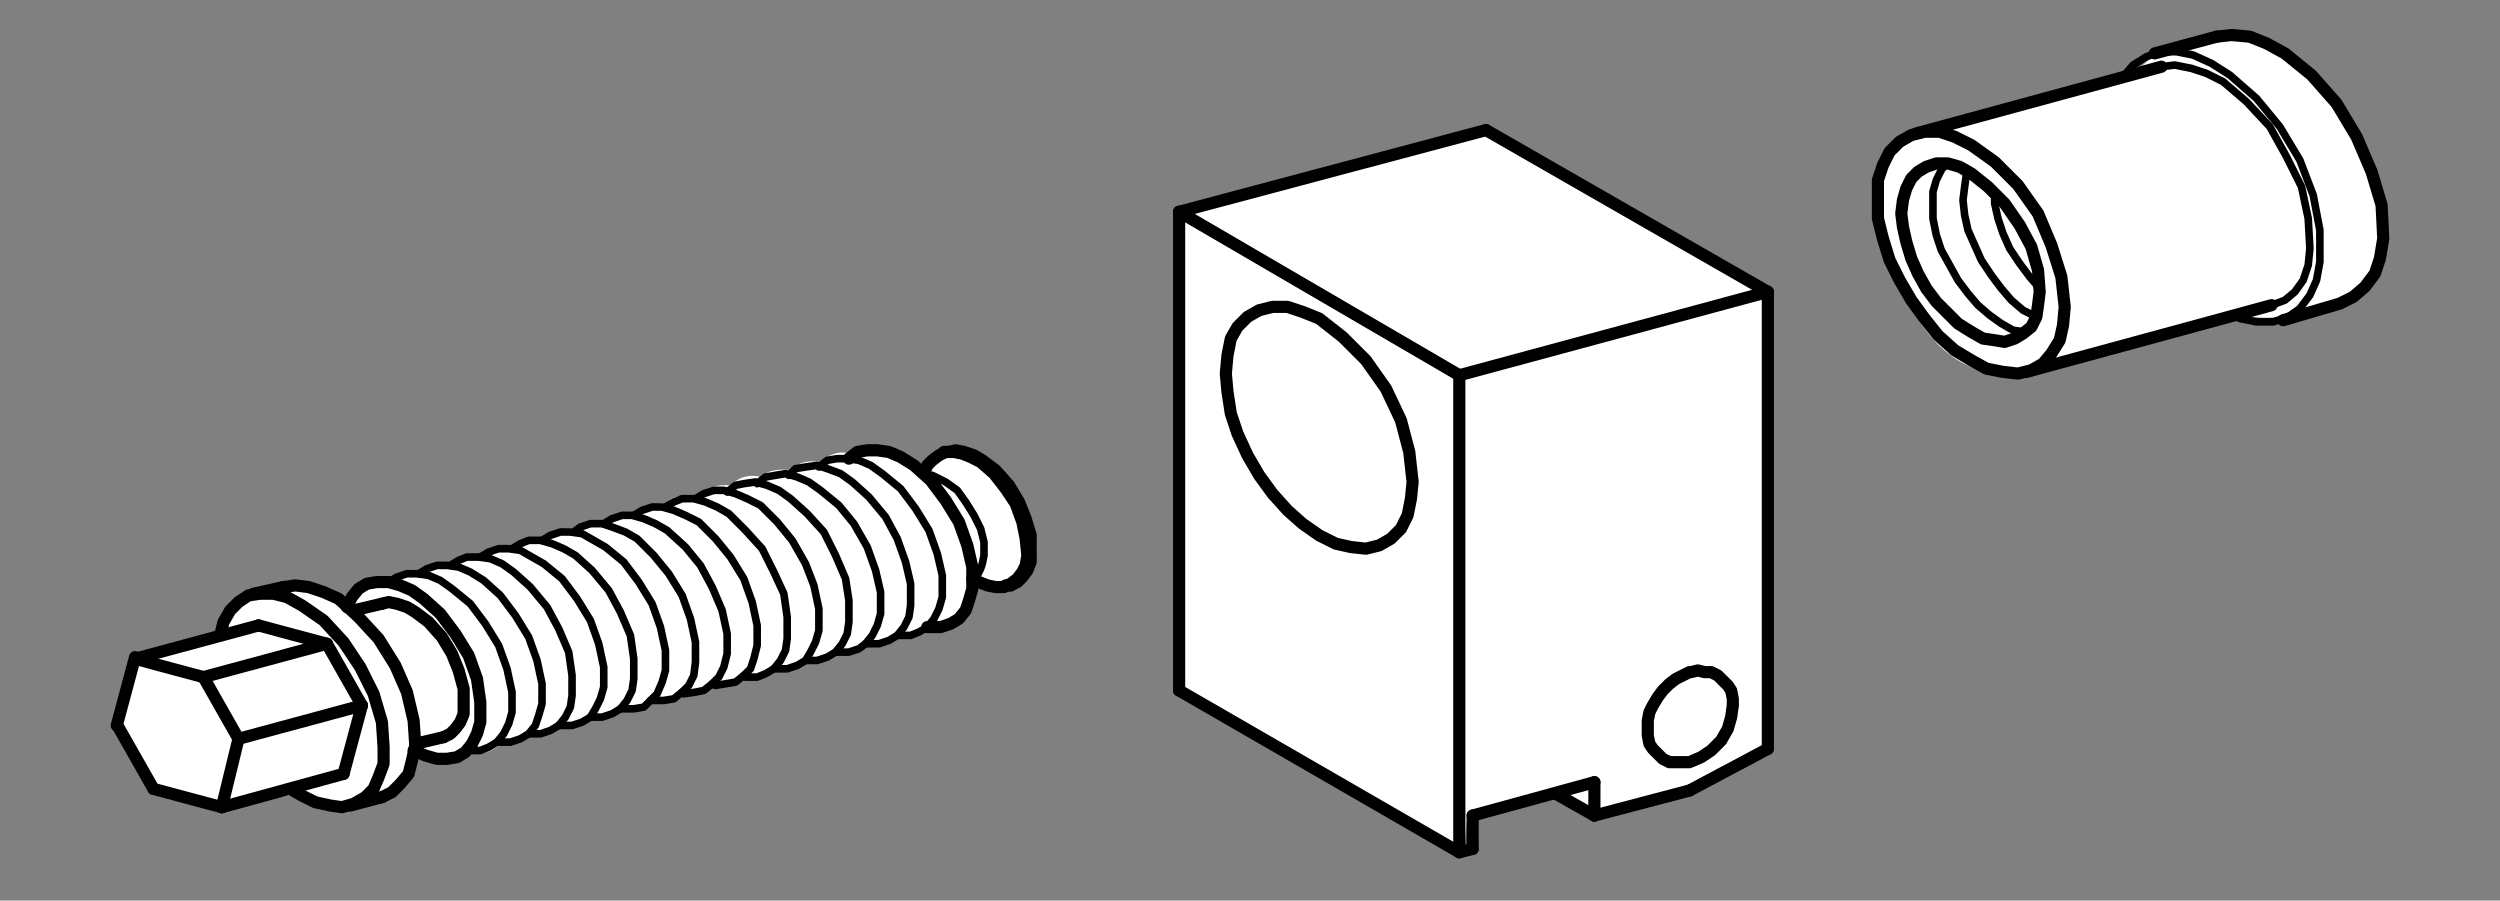 <?xml version="1.0" encoding="utf-8"?>
<!-- Generator: Adobe Illustrator 24.0.0, SVG Export Plug-In . SVG Version: 6.00 Build 0)  -->
<svg version="1.1" id="Ebene_1" xmlns="http://www.w3.org/2000/svg" xmlns:xlink="http://www.w3.org/1999/xlink" x="0px" y="0px"
	 viewBox="0 0 149.9 54" style="enable-background:new 0 0 149.9 54;" xml:space="preserve">
<rect x="0" y="0" width="149.9" height="54" fill="#808080" stroke="none"/>
<style type="text/css">
	.st0{fill:#FFFFFF;}
	.st1{fill:none;stroke:#000000;stroke-width:0.456;stroke-linecap:round;stroke-linejoin:round;}
	.st2{fill:none;stroke:#000000;stroke-width:0.729;stroke-linecap:round;stroke-linejoin:round;}
</style>
<g>
	<path class="st0" d="M130.4,2.9L134,2c0,0,4.9,1.1,7,5.3s2.4,9.4,0,10.5c-2.4,1.1-5,1.5-6.4,1.1L122.3,22c0,0-4.7,2.3-7.9-3.9
		c-3.2-6.2-1.5-9.6,0.6-10.2c2.1-0.6,12.8-3.3,12.8-3.3S129.2,2.9,130.4,2.9z"/>
	<polyline class="st1" points="122.3,17.3 121.7,16.6 121.1,15.8 120.5,14.9 120.1,14 119.8,13.1 119.6,12.2 119.6,11.5 	"/>
	<polyline class="st1" points="122.1,19 121.3,18.6 120.6,18 120,17.3 119.4,16.5 118.8,15.6 118.4,14.7 118,13.8 117.8,12.9 
		117.7,12 117.8,11.2 117.9,10.5 118,10.3 	"/>
	<polyline class="st1" points="121.4,19.9 120.7,19.8 120,19.4 119.3,18.9 118.6,18.3 118,17.6 117.4,16.8 116.9,15.9 116.4,15 
		116.1,14.1 115.9,13.1 115.9,12.3 115.9,11.5 116.1,10.8 116.4,10.2 116.7,9.8 	"/>
	<polyline class="st2" points="118.2,10.4 119.2,11.2 120.2,12.2 121.1,13.5 121.8,14.8 122.2,16.2 122.3,17.5 122.2,18.3 122.1,19 
		121.8,19.6 121.3,20 120.8,20.3 120.2,20.5 119.6,20.4 118.9,20.3 118.2,19.9 117.4,19.4 116.8,18.8 116.1,18.1 115.5,17.3 
		115,16.4 114.6,15.5 114.3,14.5 114.1,13.6 114,12.8 114.1,12 114.3,11.3 114.6,10.7 115,10.3 115.5,10 116.1,9.8 116.8,9.8 
		117.5,10 118.2,10.4 	"/>
	<polyline class="st1" points="129.6,4 130.4,3.9 131.4,4.1 132.3,4.4 133.3,4.9 134.7,6.1 136.1,7.6 137.1,9.4 138,11.2 
		138.4,13.1 138.5,14.9 138.4,15.9 138.1,16.8 137.6,17.5 137,18 136.2,18.3 	"/>
	<polyline class="st2" points="118.2,8.7 119.6,9.7 121,11.1 122.2,12.8 123,14.7 123.6,16.6 123.8,18.4 123.7,19.5 123.5,20.4 
		123,21.2 122.5,21.8 121.8,22.2 121,22.4 120.1,22.3 119.1,22.1 118.2,21.6 117.2,21 116.2,20.1 115.4,19.1 114.6,18 113.9,16.8 
		113.3,15.6 112.9,14.3 112.6,13.1 112.6,11.9 112.6,10.8 112.9,9.9 113.3,9.1 113.9,8.5 114.6,8.1 115.4,7.9 116.3,7.9 117.2,8.2 
		118.2,8.7 	"/>
	<polyline class="st1" points="127.3,4.6 127.9,3.9 128.7,3.4 129.5,3.1 130.5,3.1 131.5,3.3 132.6,3.8 133.7,4.5 135.3,5.9 
		136.7,7.6 137.9,9.6 138.7,11.7 139.1,13.8 139.1,15.7 138.9,16.8 138.5,17.7 137.9,18.5 137.2,19 136.3,19.3 135.3,19.3 
		134.3,19.1 134,18.9 	"/>
	<polyline class="st2" points="132.9,2.2 133.8,2.1 134.9,2.2 135.9,2.6 137,3.2 138.6,4.5 140.1,6.2 141.3,8.2 142.2,10.3 
		142.8,12.3 142.9,14.3 142.7,15.5 142.4,16.4 141.8,17.2 141.1,17.8 140.3,18.2 136.9,19.2 	"/>
	<line class="st2" x1="136.2" y1="18.3" x2="121.5" y2="22.3"/>
	<line class="st2" x1="129.6" y1="4" x2="114.9" y2="8"/>
	<line class="st2" x1="132.9" y1="2.2" x2="129.2" y2="3.2"/>
</g>
<g>
	<polygon class="st0" points="89.1,7.7 71,12.7 70.8,41.3 87.8,50.9 88,48.7 93.2,47.5 95.6,48.6 101.5,47.4 106.1,44.8 105.8,17.1 
			"/>
	<polyline class="st2" points="79.1,19.1 80.5,20.2 81.9,21.6 83.1,23.3 84,25.2 84.5,27.1 84.7,28.9 84.6,29.9 84.4,30.9 84,31.7 
		83.4,32.3 82.7,32.7 81.9,32.9 81,32.8 80.1,32.6 79.1,32.1 78.1,31.4 77.2,30.6 76.3,29.6 75.5,28.5 74.8,27.3 74.2,26 73.8,24.8 
		73.6,23.5 73.5,22.4 73.6,21.3 73.8,20.3 74.2,19.6 74.8,19 75.5,18.6 76.3,18.4 77.2,18.4 78.1,18.7 79.1,19.1 	"/>
	<polyline class="st2" points="101.4,40.3 101.8,40.2 102.2,40.3 102.6,40.3 103,40.5 103.3,40.8 103.6,41.1 103.8,41.4 103.9,41.9 
		103.9,42.3 103.8,43 103.6,43.7 103.2,44.4 102.6,45 102,45.4 101.3,45.7 100.9,45.7 100.5,45.7 100.1,45.7 99.7,45.5 99.4,45.2 
		99.1,44.9 98.9,44.6 98.8,44.1 98.8,43.7 98.8,43.2 98.9,42.7 99.1,42.3 99.4,41.8 99.7,41.4 100.1,41 100.5,40.7 100.9,40.5 
		101.3,40.3 	"/>
	<line class="st2" x1="95.6" y1="48.9" x2="93.3" y2="47.6"/>
	<line class="st2" x1="87.5" y1="51.1" x2="70.7" y2="41.4"/>
	<line class="st2" x1="70.7" y1="12.7" x2="70.7" y2="41.4"/>
	<line class="st2" x1="87.5" y1="22.5" x2="70.7" y2="12.7"/>
	<line class="st2" x1="89.1" y1="7.8" x2="70.7" y2="12.7"/>
	<line class="st2" x1="106" y1="17.5" x2="89.1" y2="7.8"/>
	<line class="st2" x1="101.3" y1="47.4" x2="106" y2="44.9"/>
	<line class="st2" x1="95.6" y1="48.9" x2="101.3" y2="47.4"/>
	<line class="st2" x1="95.6" y1="46.9" x2="95.6" y2="48.9"/>
	<line class="st2" x1="88.3" y1="48.9" x2="95.6" y2="46.9"/>
	<line class="st2" x1="88.3" y1="50.9" x2="88.3" y2="48.9"/>
	<line class="st2" x1="87.5" y1="51.1" x2="88.3" y2="50.9"/>
	<line class="st2" x1="87.5" y1="22.5" x2="87.5" y2="51.1"/>
	<line class="st2" x1="106" y1="17.5" x2="87.5" y2="22.5"/>
	<line class="st2" x1="106" y1="44.9" x2="106" y2="17.5"/>
</g>
<g>
	<path class="st0" d="M55.5,28.1c0,0,2.3-3.2,5.5,1.5s-1.2,6.5-2.6,5.2c0,0-0.8,3.5-2.6,2.9c0,0-1.3,0.7-1.9,0.3
		c0,0-0.9,0.9-1.9,0.5c0,0-0.7,1-1.7,0.5c0,0-0.7,0.8-1.9,0.5c0,0-0.2,0.9-1.9,0.5c0,0-0.5,0.8-1.8,0.5c0,0-0.9,0.8-1.8,0.5
		c0,0-1.1,0.7-1.8,0.5c0,0-1.1,0.7-1.9,0.5c0,0-0.7,0.8-1.8,0.5c0,0-1,0.8-1.8,0.5c0,0-1.2,0.7-2,0.5c0,0-1,1-1.8,0.5
		c0,0-1.2,0.9-1.8,0.6c0,0-0.7,0.8-1.7,0.5c0,0-2.1,1.3-3.5,0.2c0,0,0.2,1.9-2,2.6c-2.2,0.6-3.2,1.4-5-0.3l-4.6,0.9l-4-1.1L7,43.6
		l1-4l5.2-1.6c0,0-0.2-1.8,1.8-2.3c2-0.6,3.6-1,5.9,0.6c0,0,0.6-1.9,2.5-1.5c0,0,0.4-0.5,1.9-0.4c0,0,0.1-0.6,1.8-0.5
		c0,0,0.2-0.6,1.8-0.6c0,0,0.8-0.5,1.9-0.5c0,0,0.2-0.6,1.8-0.5c0,0,0.5-0.7,1.9-0.6c0,0,0.2-0.5,1.9-0.4c0,0,0.5-0.7,1.8-0.6
		c0,0,0.7-0.6,1.8-0.5c0,0,0-0.6,1.9-0.5c0,0,0.5-0.7,1.9-0.6c0,0,0.7-0.8,1.8-0.5c0,0,0.5-0.6,1.9-0.4c0,0,0.3-0.7,1.7-0.5
		c0,0,0.8-0.8,1.7-0.5C50.8,27.4,52.2,25.9,55.5,28.1z"/>
	<line class="st2" x1="13.3" y1="48.4" x2="20.6" y2="46.4"/>
	<line class="st2" x1="21.7" y1="42.3" x2="14.3" y2="44.3"/>
	<line class="st2" x1="21.7" y1="42.3" x2="20.6" y2="46.4"/>
	<line class="st2" x1="19.6" y1="38.6" x2="15.5" y2="37.5"/>
	<line class="st2" x1="19.6" y1="38.6" x2="21.7" y2="42.3"/>
	<line class="st2" x1="12.2" y1="40.6" x2="19.6" y2="38.6"/>
	<line class="st2" x1="8.1" y1="39.5" x2="15.5" y2="37.5"/>
	<line class="st2" x1="13.3" y1="48.4" x2="9.2" y2="47.3"/>
	<line class="st2" x1="14.3" y1="44.3" x2="13.3" y2="48.4"/>
	<line class="st2" x1="12.2" y1="40.6" x2="8.1" y2="39.5"/>
	<line class="st2" x1="12.2" y1="40.6" x2="14.3" y2="44.3"/>
	<line class="st2" x1="9.2" y1="47.3" x2="7.1" y2="43.6"/>
	<polyline class="st2" points="13.2,38.1 13.4,37.3 13.8,36.6 14.3,36.1 14.9,35.7 15.6,35.6 16.4,35.6 17.2,35.8 18.1,36.3 
		19.4,37.2 20.6,38.5 21.6,40 22.4,41.6 22.9,43.3 23,44.8 23,45.8 22.7,46.6 22.4,47.3 21.9,47.8 21.2,48.2 20.5,48.4 19.8,48.3 
		18.9,48.1 18.1,47.7 17.4,47.3 	"/>
	<line class="st2" x1="60.6" y1="35.1" x2="60.3" y2="35.1"/>
	<line class="st2" x1="56.9" y1="27.1" x2="56.6" y2="27.1"/>
	<polyline class="st2" points="56.9,27.1 57.3,27 57.8,27.1 58.4,27.3 58.9,27.6 59.7,28.2 60.5,29.1 61.1,30.1 61.5,31.1 
		61.8,32.1 61.8,33.1 61.8,33.7 61.6,34.2 61.3,34.6 61,34.9 60.6,35.1 	"/>
	<polyline class="st2" points="55.4,28.4 55.6,27.9 55.9,27.6 56.3,27.3 56.7,27.1 57.2,27.1 57.7,27.2 58.2,27.4 58.8,27.7 
		59.6,28.4 60.3,29.3 60.9,30.2 61.3,31.3 61.5,32.3 61.6,33.3 61.5,33.9 61.3,34.3 61,34.7 60.6,35 60.2,35.2 59.7,35.2 59.2,35.1 
		58.7,34.9 58.3,34.7 	"/>
	<polyline class="st1" points="55.5,28.5 55.9,28.5 56.3,28.7 56.7,28.9 57.4,29.4 57.9,30.1 58.4,30.9 58.8,31.7 59,32.5 59,33.3 
		58.9,33.8 58.8,34.1 58.6,34.5 58.3,34.7 	"/>
	<polyline class="st1" points="49.1,28 49.6,27.6 50.2,27.5 50.8,27.5 51.5,27.6 52.2,27.9 52.9,28.4 54,29.3 54.9,30.5 55.7,31.8 
		56.2,33.2 56.5,34.5 56.5,35.8 56.3,36.5 56,37.1 55.6,37.6 55.1,37.9 54.6,38.1 53.9,38.1 53.8,38.1 	"/>
	<polyline class="st1" points="47.3,28.5 47.7,28.1 48.3,28 49,27.9 49.6,28.1 50.4,28.4 51.1,28.9 52.1,29.8 53.1,31 53.8,32.3 
		54.3,33.7 54.6,35 54.6,36.3 54.5,37 54.2,37.6 53.8,38.1 53.3,38.4 52.7,38.6 52.1,38.6 51.9,38.6 	"/>
	<polyline class="st1" points="45.4,29 45.9,28.6 46.5,28.5 47.1,28.4 47.8,28.6 48.5,28.9 49.2,29.4 50.3,30.3 51.2,31.4 52,32.8 
		52.5,34.2 52.8,35.5 52.8,36.8 52.6,37.5 52.3,38.1 51.9,38.6 51.5,38.9 50.9,39.1 50.2,39.1 50.1,39.1 	"/>
	<polyline class="st1" points="43.6,29.5 44.1,29.1 44.6,29 45.3,28.9 46,29.1 46.7,29.4 47.4,29.9 48.4,30.8 49.4,31.9 50.1,33.3 
		50.7,34.7 50.9,36 50.9,37.3 50.8,38 50.5,38.6 50.1,39.1 49.6,39.4 49,39.6 48.4,39.6 48.3,39.6 	"/>
	<polyline class="st1" points="41.7,29.9 42.2,29.6 42.8,29.4 43.4,29.4 44.1,29.6 44.8,29.9 45.6,30.3 46.6,31.3 47.5,32.4 
		48.3,33.8 48.8,35.1 49.1,36.5 49.1,37.8 48.9,38.5 48.6,39.1 48.3,39.6 47.8,39.9 47.2,40.1 46.6,40.1 46.4,40.1 	"/>
	<polyline class="st1" points="39.9,30.4 40.4,30.1 40.9,29.9 41.6,29.9 42.3,30.1 43,30.4 43.7,30.8 44.7,31.8 45.7,32.9 
		46.4,34.3 47,35.6 47.2,37 47.2,38.3 47.1,39 46.8,39.6 46.4,40.1 45.9,40.4 45.4,40.6 44.7,40.6 44.6,40.5 	"/>
	<polyline class="st1" points="38,30.9 38.5,30.6 39.1,30.4 39.7,30.4 40.4,30.6 41.1,30.9 41.9,31.3 42.9,32.3 43.8,33.4 
		44.6,34.7 45.1,36.1 45.4,37.5 45.4,38.7 45.2,39.5 45,40.1 44.6,40.5 44.1,40.9 43.5,41 42.9,41.1 42.7,41 	"/>
	<polyline class="st1" points="36.2,31.4 36.7,31.1 37.3,30.9 37.9,30.9 38.6,31.1 39.3,31.4 40,31.8 41.1,32.8 42,33.9 42.7,35.2 
		43.3,36.6 43.6,38 43.6,39.2 43.4,40 43.1,40.6 42.7,41 42.2,41.4 41.7,41.5 41,41.6 40.9,41.5 	"/>
	<polyline class="st1" points="34.4,31.9 34.8,31.6 35.4,31.4 36.1,31.4 36.7,31.6 37.5,31.9 38.2,32.3 39.2,33.3 40.1,34.4 
		40.9,35.7 41.4,37.1 41.7,38.5 41.7,39.7 41.6,40.5 41.3,41.1 40.9,41.5 40.4,41.9 39.8,42 39.2,42 39,42 	"/>
	<polyline class="st1" points="32.5,32.4 33,32.1 33.6,31.9 34.2,31.9 34.9,32 35.6,32.4 36.3,32.8 37.4,33.7 38.3,34.9 39.1,36.2 
		39.6,37.6 39.9,39 39.9,40.2 39.7,40.9 39.4,41.6 39,42 38.6,42.4 38,42.5 37.3,42.5 37.2,42.5 	"/>
	<polyline class="st1" points="30.7,32.9 31.2,32.6 31.7,32.4 32.4,32.4 33.1,32.6 33.8,32.9 34.5,33.3 35.5,34.2 36.5,35.4 
		37.2,36.7 37.8,38.1 38,39.5 38,40.7 37.9,41.4 37.6,42 37.2,42.5 36.7,42.8 36.1,43 35.5,43 35.4,43 	"/>
	<polyline class="st1" points="28.8,33.4 29.3,33.1 29.9,32.9 30.5,32.9 31.2,33 31.9,33.4 32.6,33.8 33.7,34.7 34.6,35.9 
		35.4,37.2 35.9,38.6 36.2,40 36.2,41.2 36,41.9 35.7,42.5 35.4,43 34.9,43.3 34.3,43.5 33.7,43.5 33.5,43.5 	"/>
	<polyline class="st1" points="27,33.9 27.5,33.6 28,33.4 28.7,33.4 29.4,33.5 30.1,33.8 30.8,34.3 31.8,35.2 32.8,36.4 33.5,37.7 
		34.1,39.1 34.3,40.5 34.3,41.7 34.2,42.4 33.9,43 33.5,43.5 33,43.8 32.4,44 31.8,44 31.7,44 	"/>
	<polyline class="st1" points="25.1,34.4 25.6,34.1 26.2,33.9 26.8,33.9 27.5,34 28.2,34.3 29,34.8 30,35.7 30.9,36.9 31.7,38.2 
		32.2,39.6 32.5,41 32.5,42.2 32.3,42.9 32.1,43.5 31.7,44 31.2,44.3 30.6,44.5 30,44.5 29.8,44.5 	"/>
	<polyline class="st1" points="23.3,34.9 23.8,34.6 24.4,34.4 25,34.4 25.7,34.5 26.4,34.8 27.1,35.3 28.2,36.2 29.1,37.4 
		29.9,38.7 30.4,40.1 30.7,41.5 30.7,42.7 30.5,43.4 30.2,44 29.8,44.5 29.3,44.8 28.8,45 28.1,45 28,45 	"/>
	<polyline class="st2" points="50.9,27.5 51.4,27.1 52,27 52.6,27 53.3,27.1 54,27.4 54.8,27.9 55.8,28.8 56.7,30 57.5,31.3 
		58,32.7 58.3,34 58.3,35.3 58.1,36 57.9,36.6 57.5,37.1 57,37.4 56.4,37.6 55.8,37.6 55.6,37.6 	"/>
	<polyline class="st2" points="20.8,36.4 21.1,35.8 21.5,35.3 22,35 22.6,34.9 23.3,34.9 24,35.1 24.7,35.4 25.4,35.9 26.4,36.8 
		27.3,38 28.1,39.3 28.6,40.7 28.8,42.1 28.8,43.3 28.6,44 28.3,44.6 27.9,45.1 27.4,45.4 26.8,45.5 26.2,45.5 25.5,45.3 24.8,45 	
		"/>
	<line class="st2" x1="26.6" y1="44.2" x2="24.9" y2="44.6"/>
	<line class="st2" x1="22.9" y1="36.2" x2="21.2" y2="36.6"/>
	<polyline class="st2" points="22.9,36.2 23.3,36.1 23.8,36.2 24.4,36.4 24.9,36.7 25.7,37.3 26.5,38.2 27.1,39.2 27.5,40.2 
		27.8,41.3 27.8,42.2 27.8,42.8 27.6,43.3 27.3,43.7 27,44 26.6,44.2 	"/>
	<line class="st2" x1="22.9" y1="47.8" x2="21" y2="48.3"/>
	<line class="st2" x1="17" y1="35.2" x2="15.2" y2="35.6"/>
	<polyline class="st2" points="17,35.2 17.7,35.1 18.5,35.2 19.4,35.5 20.3,35.9 21.5,37 22.7,38.3 23.7,39.9 24.4,41.5 24.8,43.2 
		24.9,44.7 24.7,45.6 24.5,46.4 24,47 23.5,47.5 22.9,47.8 	"/>
	<line class="st2" x1="8.1" y1="39.4" x2="7" y2="43.5"/>
</g>
</svg>
